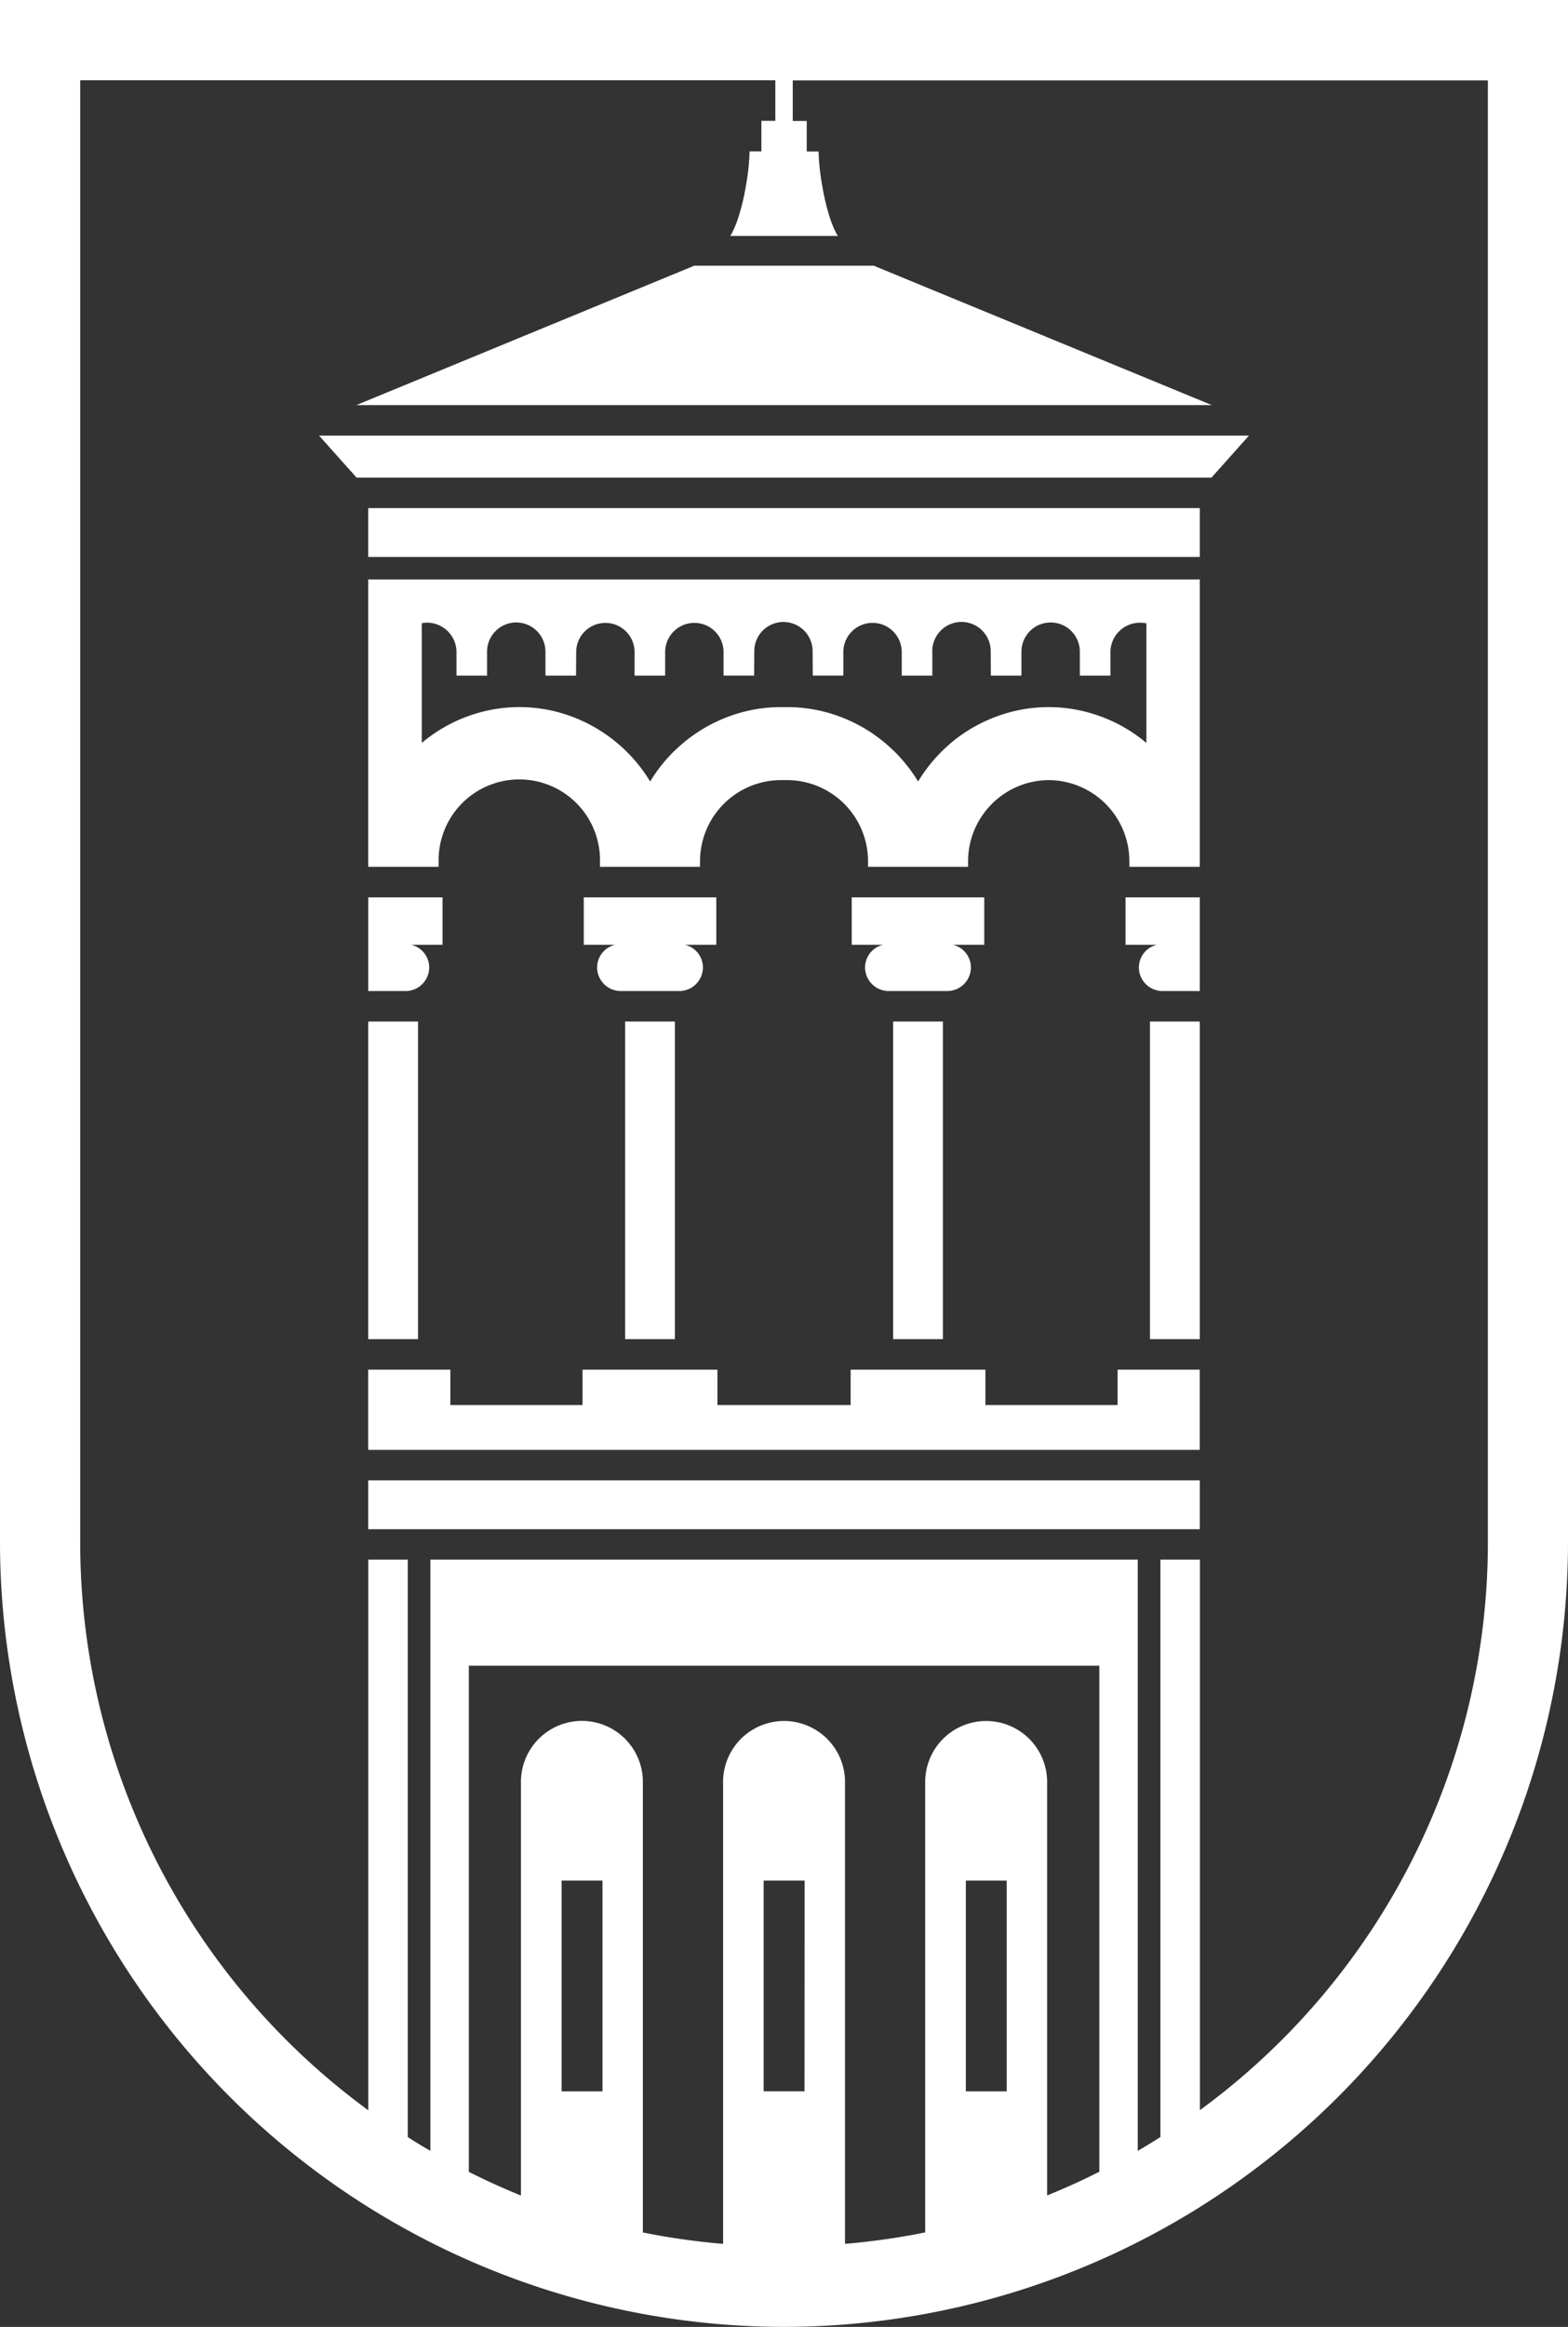 <svg xmlns="http://www.w3.org/2000/svg" width="54.136" height="80.291" viewBox="0 0 54.136 80.291">
  <rect x="0" y="0" width="54.136" height="80.291" fill="#333333" stroke="none"/>
  <g id="Group_4990" data-name="Group 4990" transform="translate(-153.642)">
    <path id="Path_28801" data-name="Path 28801" d="M274.988,0H247.92V53.223a27.1,27.1,0,0,0,27.068,27.068h0a27.1,27.1,0,0,0,27.068-27.068V0Zm.708,72.163h-1.411V64.891H275.7Zm8.376,3.59V61.535h0a2.105,2.105,0,1,0-4.209,0c0,.009,0,.018,0,.026v15.47a24.222,24.222,0,0,1-2.769.394V61.535h0a2.105,2.105,0,1,0-4.209,0c0,.009,0,.018,0,.026V77.426a24.254,24.254,0,0,1-2.77-.394v-15.5h0a2.105,2.105,0,1,0-4.209,0c0,.009,0,.018,0,.026v14.2q-.922-.373-1.8-.817V57.476h21.769V74.938q-.88.444-1.8.816m-2.809-10.863h1.411v7.273h-1.411Zm-13.956,0h1.411v7.273h-1.411Zm31.98-11.668a24.28,24.28,0,0,1-9.942,19.589V53.817h-1.364V73.74q-.386.246-.782.477v-20.4H262.779v20.4q-.4-.231-.78-.475V53.817h-1.363v19a24.278,24.278,0,0,1-9.947-19.592V2.769h24v1.4h-.482V5.223H273.8a7.55,7.55,0,0,1-.122,1.156,7.754,7.754,0,0,1-.269,1.133,3.342,3.342,0,0,1-.247.584l-.016.028-.017.018h3.727l-.018-.018L276.82,8.1a3.391,3.391,0,0,1-.247-.584,7.746,7.746,0,0,1-.269-1.133,7.549,7.549,0,0,1-.122-1.156h-.409V4.174h-.483v-1.4h24Z" transform="translate(-94.278)" fill="#fff"/>
    <path id="Path_28802" data-name="Path 28802" d="M290.238,36.53a2.8,2.8,0,0,1,2.785,2.813v.18h2.431V29.607h-28.71v9.916h2.431v-.18a2.786,2.786,0,1,1,5.571.005v.175H278.2v-.18a2.8,2.8,0,0,1,2.786-2.813h.226A2.8,2.8,0,0,1,284,39.343v.18h3.454v-.175a2.805,2.805,0,0,1,2.786-2.818m-3.411-1.251a5.324,5.324,0,0,0-1.1,1.3,5.32,5.32,0,0,0-.844-1.062l-.007-.007-.023-.021A5.365,5.365,0,0,0,283.8,34.7a5.289,5.289,0,0,0-1.57-.588,5.125,5.125,0,0,0-1.014-.1h-.226a5.125,5.125,0,0,0-1.014.1,5.259,5.259,0,0,0-1.272.432,5.336,5.336,0,0,0-1.352.945l-.023.021-.008.007a5.323,5.323,0,0,0-.843,1.062,5.346,5.346,0,0,0-2.227-2.036,5.267,5.267,0,0,0-1.272-.432,5.131,5.131,0,0,0-1.014-.1q-.23,0-.459.02a5.27,5.27,0,0,0-2.913,1.216V31.117a.979.979,0,0,1,.19-.02,1.019,1.019,0,0,1,1.008,1.049l0,.76v.018h1.056l0-.841a1.008,1.008,0,0,1,2.016.032l0,.791v.018h1.056l.005-.841a1.008,1.008,0,1,1,2.016.062l0,.76v.018h1.056l0-.841a1.008,1.008,0,1,1,2.016.062l0,.76v.018h1.056l.005-.841a1.007,1.007,0,0,1,2.014,0l.005.841h1.056v-.018l0-.76a1.008,1.008,0,1,1,2.016-.062l0,.841h1.056v-.018l0-.76a1.009,1.009,0,1,1,2.016-.062l.005.841h1.056v-.018l0-.791a1.008,1.008,0,0,1,2.016-.032l0,.841h1.056v-.018l0-.76A1.019,1.019,0,0,1,293.42,31.1a.979.979,0,0,1,.19.02v4.128a5.269,5.269,0,0,0-2.914-1.216q-.229-.02-.459-.02a5.131,5.131,0,0,0-1.014.1,5.313,5.313,0,0,0-2.4,1.169" transform="translate(-100.389 -9.612)" fill="#fff"/>
    <rect id="Rectangle_2310" data-name="Rectangle 2310" width="1.719" height="10.96" transform="translate(166.355 35.248)" fill="#fff"/>
    <rect id="Rectangle_2311" data-name="Rectangle 2311" width="1.719" height="10.96" transform="translate(175.225 35.248)" fill="#fff"/>
    <path id="Path_28803" data-name="Path 28803" d="M282.339,47.484V45.848h-4.576v1.636h1.081a.807.807,0,0,0-.62.778.818.818,0,0,0,.818.819h2.017a.818.818,0,0,0,.818-.819.806.806,0,0,0-.621-.778Z" transform="translate(-103.966 -14.884)" fill="#fff"/>
    <path id="Path_28804" data-name="Path 28804" d="M269.309,47.484V45.848h-2.564v3.233h1.285a.818.818,0,0,0,.819-.819.806.806,0,0,0-.621-.778Z" transform="translate(-100.389 -14.884)" fill="#fff"/>
    <path id="Path_28805" data-name="Path 28805" d="M292.616,69.979V71.2h-4.563V69.979H283.4V71.2H278.8V69.979h-4.657V71.2h-4.563V69.979h-2.838l0,2.768h28.71V69.979Z" transform="translate(-100.389 -22.718)" fill="#fff"/>
    <rect id="Rectangle_2312" data-name="Rectangle 2312" width="28.711" height="1.686" transform="translate(166.355 17.532)" fill="#fff"/>
    <path id="Path_28806" data-name="Path 28806" d="M266.744,75.634h0v1.686h28.711V75.634Z" transform="translate(-100.389 -24.554)" fill="#fff"/>
    <path id="Path_28807" data-name="Path 28807" d="M264.232,22.256l1.289,1.443.005.006h29.517l.005-.006,1.289-1.443Z" transform="translate(-99.574 -7.225)" fill="#fff"/>
    <path id="Path_28808" data-name="Path 28808" d="M308.429,63.152h0V52.192H306.71v10.96Z" transform="translate(-113.364 -16.944)" fill="#fff"/>
    <rect id="Rectangle_2313" data-name="Rectangle 2313" width="1.719" height="10.96" transform="translate(184.477 35.248)" fill="#fff"/>
    <path id="Path_28809" data-name="Path 28809" d="M296.037,47.484V45.848h-4.576v1.636h1.082a.807.807,0,0,0-.621.778.818.818,0,0,0,.818.819h2.017a.818.818,0,0,0,.819-.819.806.806,0,0,0-.621-.778Z" transform="translate(-108.413 -14.884)" fill="#fff"/>
    <path id="Path_28810" data-name="Path 28810" d="M305.919,48.262a.818.818,0,0,0,.819.819h1.285V45.848h-2.564v1.636h1.082a.806.806,0,0,0-.621.778" transform="translate(-112.957 -14.884)" fill="#fff"/>
    <path id="Path_28811" data-name="Path 28811" d="M266.132,18.386h29.54L284,13.576h-6.2Z" transform="translate(-100.19 -4.407)" fill="#fff"/>
  </g>
</svg>
